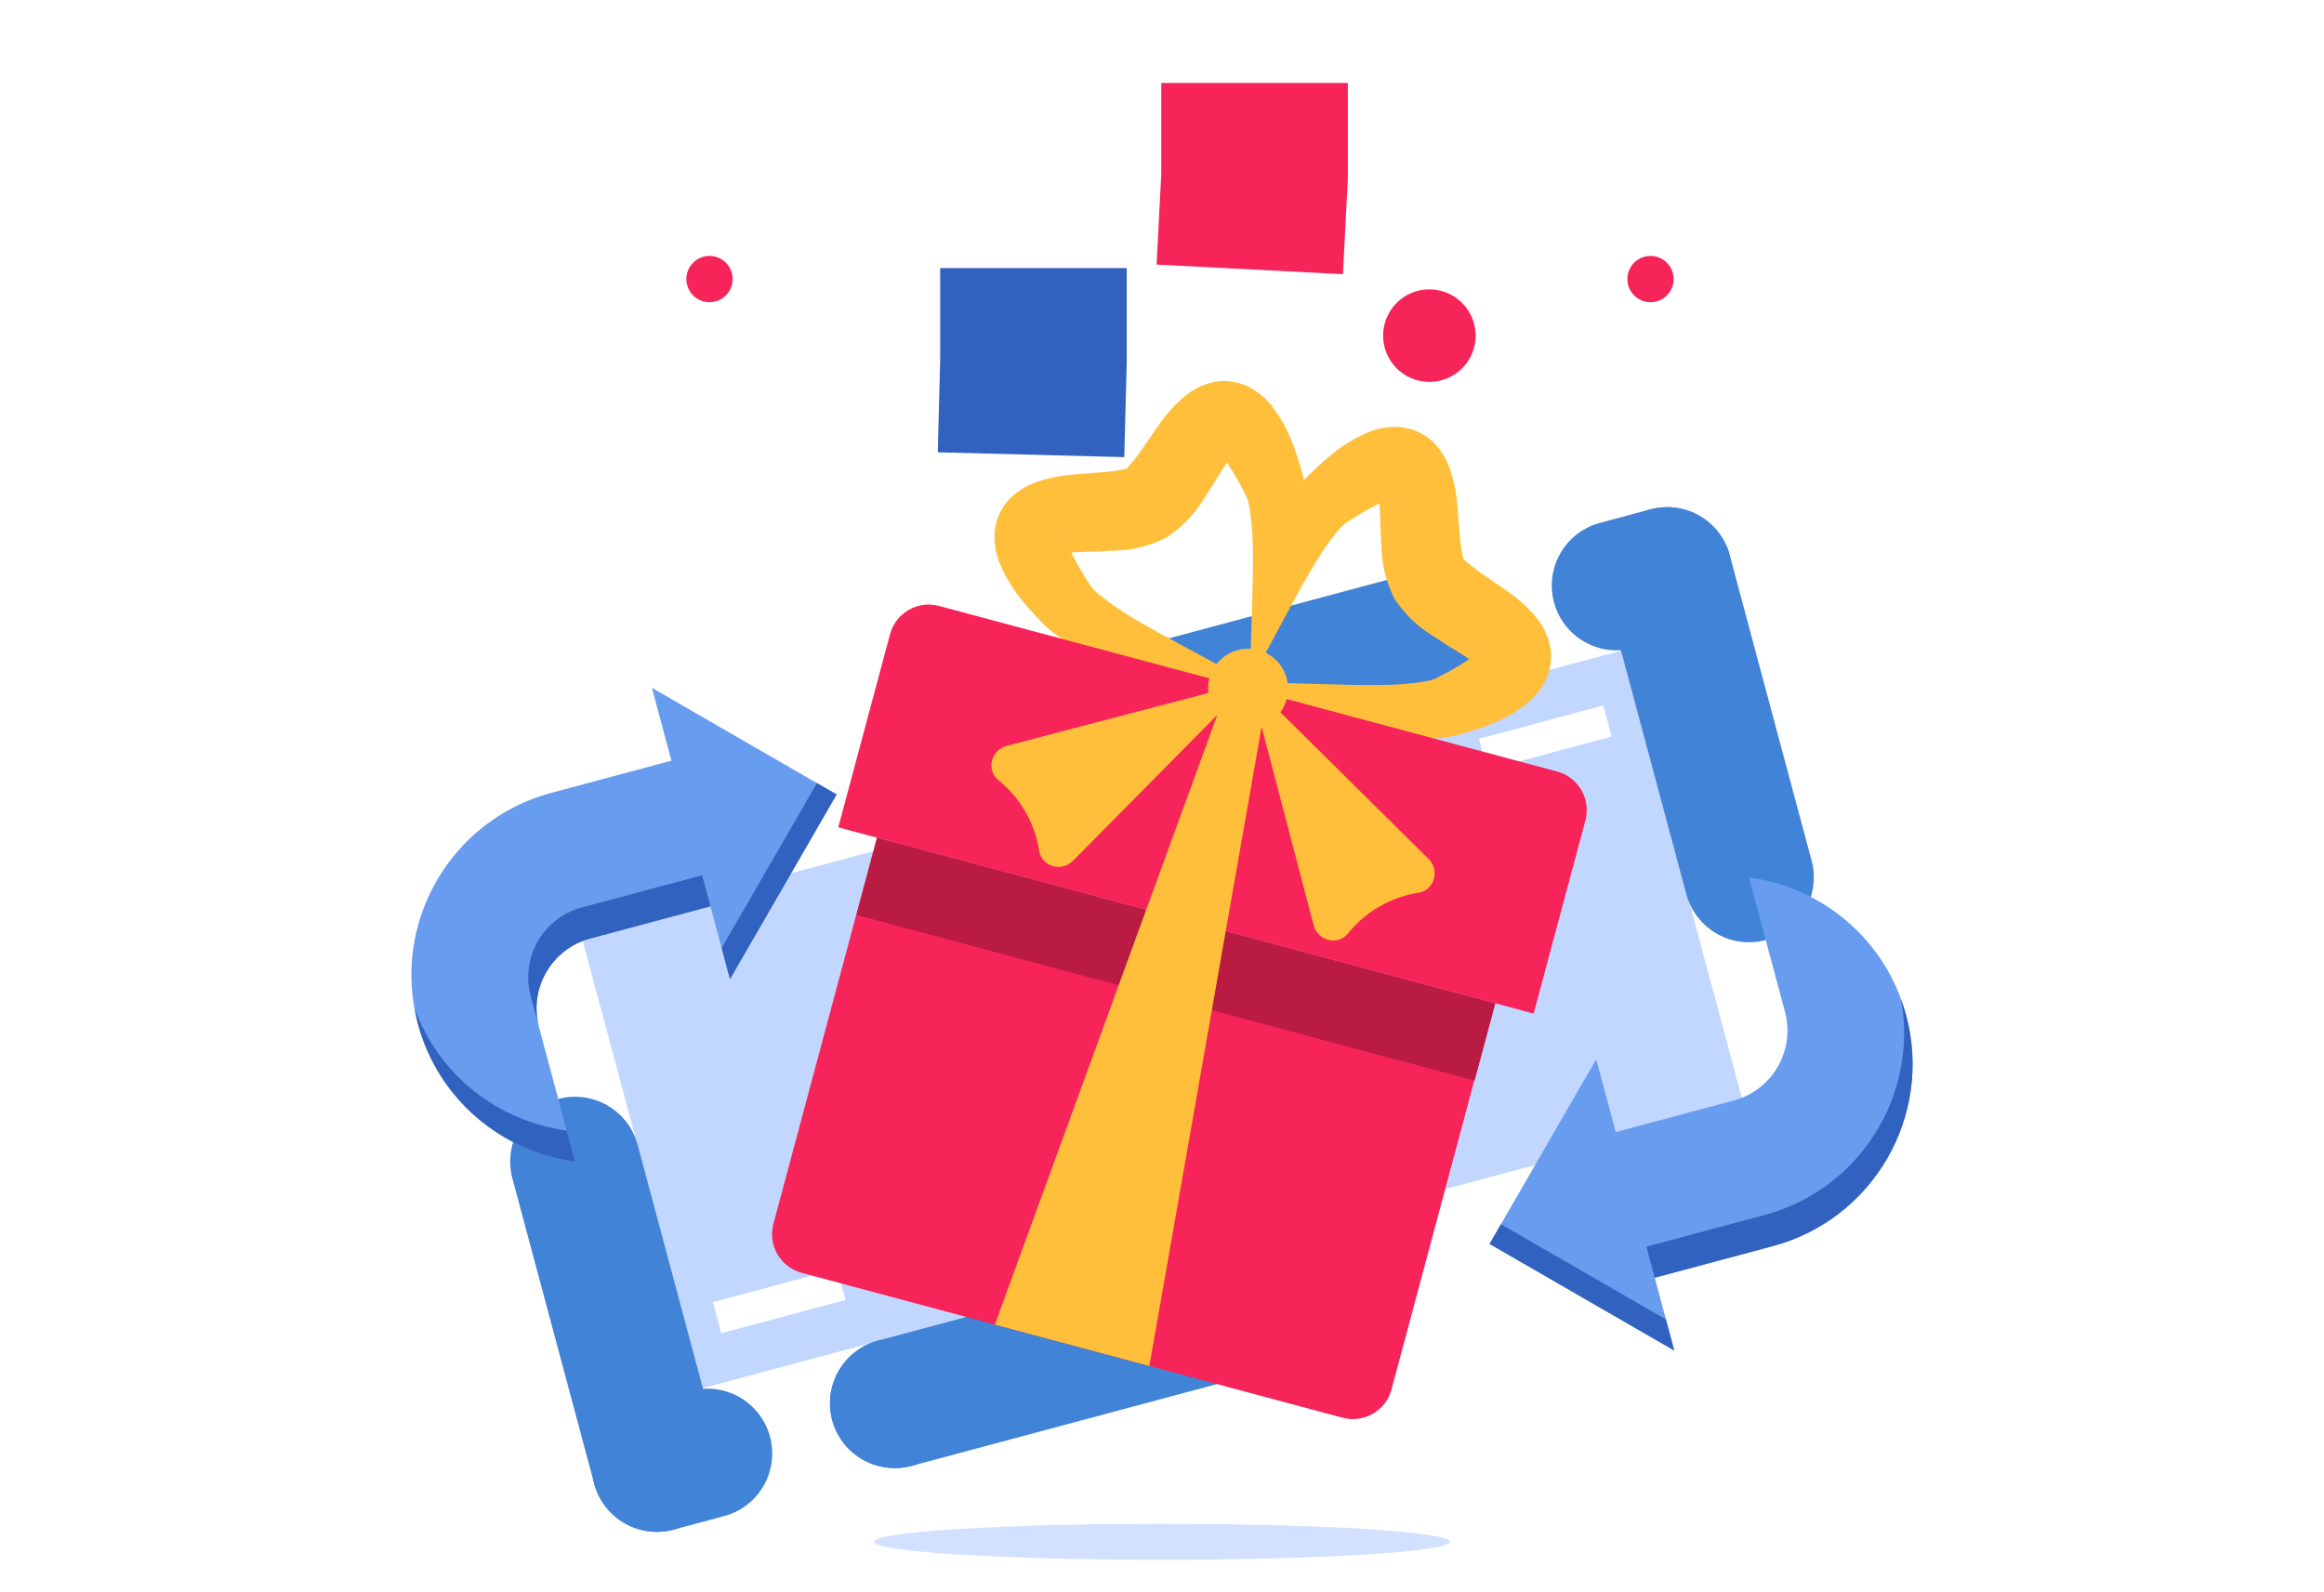 <?xml version="1.0" encoding="iso-8859-1"?>
<!-- Generator: Adobe Illustrator 26.0.2, SVG Export Plug-In . SVG Version: 6.00 Build 0)  -->
<svg version="1.1" xmlns="http://www.w3.org/2000/svg" xmlns:xlink="http://www.w3.org/1999/xlink" x="0px" y="0px"
	 viewBox="0 0 286 196" style="enable-background:new 0 0 286 196;" xml:space="preserve">
<g id="&#x30EC;&#x30A4;&#x30E4;&#x30FC;_2">
	<rect style="fill:#FFFFFF;" width="286" height="196"/>
</g>
<g id="Layer_1">
	<g>
		<g>
			
				<rect x="76.619" y="96.294" transform="matrix(0.966 -0.259 0.259 0.966 -27.608 41.287)" style="fill:#C2D7FF;" width="132.763" height="58.401"/>
			
				<rect x="87.943" y="158.178" transform="matrix(0.966 -0.259 0.259 0.966 -38.185 30.268)" style="fill:#FFFFFF;" width="15.838" height="3.959"/>
			
				<rect x="182.219" y="88.852" transform="matrix(0.966 -0.259 0.259 0.966 -17.03 52.306)" style="fill:#FFFFFF;" width="15.838" height="3.959"/>
			<g>
				
					<line style="fill:none;stroke:#4183D7;stroke-width:15.962;stroke-linecap:round;stroke-linejoin:round;" x1="159.003" y1="159.636" x2="110.119" y2="172.734"/>
				
					<line style="fill:none;stroke:#4183D7;stroke-width:15.962;stroke-linecap:round;stroke-linejoin:round;" x1="205.162" y1="70.41" x2="215.235" y2="108.005"/>
				
					<line style="fill:none;stroke:#4183D7;stroke-width:15.962;stroke-linecap:round;stroke-linejoin:round;" x1="80.838" y1="180.58" x2="70.765" y2="142.985"/>
				
					<line style="fill:none;stroke:#4183D7;stroke-width:15.962;stroke-linecap:round;stroke-linejoin:round;stroke-dasharray:0,63.847;" x1="110.119" y1="172.734" x2="87.052" y2="178.915"/>
				
					<line style="fill:none;stroke:#4183D7;stroke-width:15.962;stroke-linecap:round;stroke-linejoin:round;" x1="80.838" y1="180.58" x2="87.052" y2="178.915"/>
				
					<line style="fill:none;stroke:#4183D7;stroke-width:15.962;stroke-linecap:round;stroke-linejoin:round;" x1="126.997" y1="91.354" x2="175.881" y2="78.256"/>
				
					<line style="fill:none;stroke:#4183D7;stroke-width:15.962;stroke-linecap:round;stroke-linejoin:round;stroke-dasharray:0,63.847;" x1="175.881" y1="78.256" x2="198.948" y2="72.075"/>
				
					<line style="fill:none;stroke:#4183D7;stroke-width:15.962;stroke-linecap:round;stroke-linejoin:round;" x1="205.162" y1="70.41" x2="198.948" y2="72.075"/>
			</g>
		</g>
		<ellipse style="fill:#D1E1FF;" cx="143" cy="189.785" rx="35.437" ry="2.215"/>
		<g>
			<path style="fill:#FFBF3B;" d="M153.811,83.963l0.358-12.588c0.023-2.051,0.061-4.074-0.076-6.012
				c-0.154-1.88-0.368-3.89-0.91-4.641c-0.859-1.737-1.89-3.425-2.753-4.551c-0.382-0.547-0.969-0.827-0.477-0.476
				c0.245,0.192,0.993,0.271,1.424,0.18c0.405-0.06,0.527-0.204,0.439-0.069c-0.399,0.465-1.618,2.266-2.647,4.035
				c-1.297,1.813-2.056,3.89-5.624,6.34c-3.904,1.874-6.084,1.48-8.302,1.709c-2.046,0.009-4.218,0.155-4.814,0.28
				c-0.16,0.008,0.027-0.026,0.283-0.349c0.296-0.33,0.603-1.021,0.559-1.331c-0.058-0.606-0.111,0.041,0.171,0.645
				c0.541,1.31,1.497,3.039,2.566,4.655c0.373,0.846,2.011,2.029,3.56,3.105c1.609,1.087,3.378,2.071,5.166,3.073L153.811,83.963
				c-4.305-0.069-8.51-0.71-12.735-1.585c-2.107-0.475-4.189-1.091-6.322-1.837c-2.129-0.81-4.286-1.636-6.612-4.006
				c-1.543-1.621-3.102-3.253-4.412-5.682c-0.602-1.258-1.44-2.636-1.326-5.338c0.083-1.328,0.768-3.06,1.846-4.103
				c1.01-1.035,2.113-1.614,2.94-1.94c3.372-1.225,5.452-1.016,7.542-1.282c1.896-0.058,4.044-0.484,3.893-0.532
				c-0.028,0.161,1.407-1.494,2.414-3.101c1.277-1.675,2.13-3.587,4.883-5.885c0.695-0.552,1.746-1.217,3.145-1.574
				c1.439-0.412,3.278-0.139,4.468,0.451c2.393,1.25,3.167,2.664,3.955,3.813c1.449,2.347,2.072,4.518,2.71,6.661
				c0.893,3.195,0.522,5.475,0.161,7.723c-0.42,2.219-0.921,4.331-1.567,6.392C157.444,76.237,155.895,80.199,153.811,83.963z"/>
			<path style="fill:#FFBF3B;" d="M153.811,83.963c0.077-4.302,0.717-8.508,1.596-12.731c0.471-2.108,1.093-4.188,1.839-6.32
				c0.812-2.127,1.631-4.287,4.001-6.608c1.624-1.537,3.249-3.106,5.678-4.413c1.257-0.601,2.634-1.438,5.332-1.324
				c1.325,0.083,3.055,0.767,4.095,1.843c1.033,1.008,1.611,2.11,1.937,2.936c1.236,3.366,1.018,5.449,1.287,7.538
				c0.069,1.895,0.484,4.046,0.54,3.893c-0.155-0.034,1.492,1.41,3.105,2.408c1.677,1.276,3.582,2.135,5.891,4.882
				c0.553,0.696,1.219,1.749,1.576,3.15c0.412,1.441,0.139,3.285-0.453,4.476c-1.253,2.397-2.668,3.171-3.817,3.959
				c-2.349,1.448-4.515,2.083-6.662,2.714c-3.2,0.889-5.48,0.526-7.729,0.163c-2.22-0.42-4.332-0.927-6.394-1.57
				C161.536,87.603,157.573,86.056,153.811,83.963l12.59,0.346c2.05,0.026,4.074,0.059,6.011-0.078
				c1.879-0.157,3.889-0.362,4.635-0.909c1.734-0.865,3.427-1.885,4.55-2.749c0.546-0.382,0.825-0.968,0.471-0.473
				c-0.193,0.247-0.273,0.999-0.181,1.432c0.06,0.408,0.205,0.531,0.071,0.444c-0.454-0.406-2.262-1.619-4.029-2.649
				c-1.806-1.307-3.892-2.056-6.335-5.631c-1.866-3.905-1.484-6.084-1.701-8.302c-0.007-2.047-0.162-4.216-0.275-4.818
				c-0.009-0.161,0.025,0.025,0.346,0.279c0.328,0.294,1.015,0.6,1.323,0.556c0.601-0.058-0.046-0.109-0.651,0.174
				c-1.31,0.544-3.047,1.49-4.66,2.565c-0.845,0.379-2.035,2.013-3.109,3.564c-1.087,1.61-2.066,3.381-3.072,5.168L153.811,83.963z"
				/>
			<path style="fill:#F62459;" d="M183.981,123.494l-76.065-20.381l-12.738,47.54c-0.704,2.626,0.855,5.324,3.48,6.028
				l66.557,17.834c2.626,0.704,5.324-0.855,6.028-3.48L183.981,123.494z"/>
			
				<rect x="139.753" y="78.683" transform="matrix(0.259 -0.966 0.966 0.259 -6.804 227.247)" style="fill:#B91B43;" width="9.844" height="78.748"/>
			<path style="fill:#F62459;" d="M188.735,124.768l-85.573-22.929l6.369-23.77c0.704-2.626,3.402-4.184,6.028-3.48l76.065,20.381
				c2.626,0.704,4.184,3.402,3.48,6.028L188.735,124.768z"/>
			<polygon style="fill:#FFBF3B;" points="122.428,163.05 151.216,84.142 155.97,85.416 141.445,168.145 			"/>
			<path style="fill:#FFBF3B;" d="M153.811,83.963l22.008,21.778c1.397,1.382,0.704,3.844-1.237,4.147
				c-3.418,0.534-6.533,2.332-8.704,5.025c-1.233,1.53-3.711,0.899-4.21-1.002L153.811,83.963z"/>
			<circle style="fill:#FFBF3B;" cx="153.592" cy="84.779" r="4.922"/>
			<path style="fill:#FFBF3B;" d="M153.81,83.963l-21.778,22.008c-1.382,1.397-3.844,0.704-4.147-1.237
				c-0.534-3.418-2.332-6.533-5.025-8.704c-1.53-1.233-0.899-3.711,1.002-4.21L153.81,83.963z"/>
		</g>
		<g>
			
				<circle style="fill:none;stroke:#3162BF;stroke-width:22.959;stroke-linecap:square;stroke-miterlimit:10;stroke-dasharray:0.021,72.11;" cx="115.79" cy="44.476" r="11.39"/>
			
				<circle style="fill:none;stroke:#F62459;stroke-width:22.959;stroke-linecap:square;stroke-miterlimit:10;stroke-dasharray:0,57.398;" cx="148.695" cy="21.695" r="5.695"/>
			<circle style="fill:#F62459;" cx="175.905" cy="41.312" r="5.695"/>
			<circle style="fill:#F62459;" cx="87.314" cy="34.351" r="2.848"/>
			<circle style="fill:#F62459;" cx="203.116" cy="34.351" r="2.848"/>
		</g>
		<g>
			<g>
				<path style="fill:#679CEE;" d="M215.235,108.005c9.005,1.2,16.844,7.647,19.342,16.97c3.316,12.376-4.028,25.097-16.405,28.413
					l-14.532,3.894l2.402,8.964l-22.731-13.124l13.124-22.731l2.402,8.964l14.532-3.894c4.752-1.273,7.573-6.158,6.299-10.911
					L215.235,108.005z"/>
			</g>
			<g>
				<polygon style="fill:#3162BF;" points="183.312,153.122 206.043,166.245 205.018,162.421 184.712,150.697 				"/>
				<path style="fill:#3162BF;" d="M217.148,149.564l-14.531,3.894l1.025,3.824l14.531-3.894
					c12.376-3.316,19.721-16.037,16.405-28.413c-0.178-0.665-0.391-1.311-0.622-1.946
					C236.094,134.789,228.898,146.415,217.148,149.564z"/>
			</g>
		</g>
		<g>
			<g>
				<path style="fill:#679CEE;" d="M70.765,142.985c-9.005-1.2-16.844-7.647-19.342-16.97c-3.316-12.376,4.028-25.097,16.405-28.413
					l14.802-3.966l-2.402-8.964l22.731,13.124l-13.124,22.731l-2.402-8.964l-14.802,3.966c-4.753,1.273-7.573,6.158-6.299,10.911
					L70.765,142.985z"/>
			</g>
			<g>
				<path style="fill:#3162BF;" d="M51.02,124.136c0.114,0.626,0.235,1.253,0.403,1.879c2.498,9.323,10.337,15.77,19.342,16.97
					l-1.025-3.824C61.377,138.046,54.027,132.402,51.02,124.136z"/>
				<path style="fill:#3162BF;" d="M86.408,107.738l-14.802,3.966c-4.753,1.273-7.573,6.158-6.299,10.911l1.025,3.824
					c-1.273-4.752,1.547-9.637,6.299-10.911l14.802-3.966L86.408,107.738z"/>
				<polygon style="fill:#3162BF;" points="88.81,116.701 89.834,120.526 102.958,97.795 100.534,96.395 				"/>
			</g>
		</g>
	</g>
</g>
</svg>

